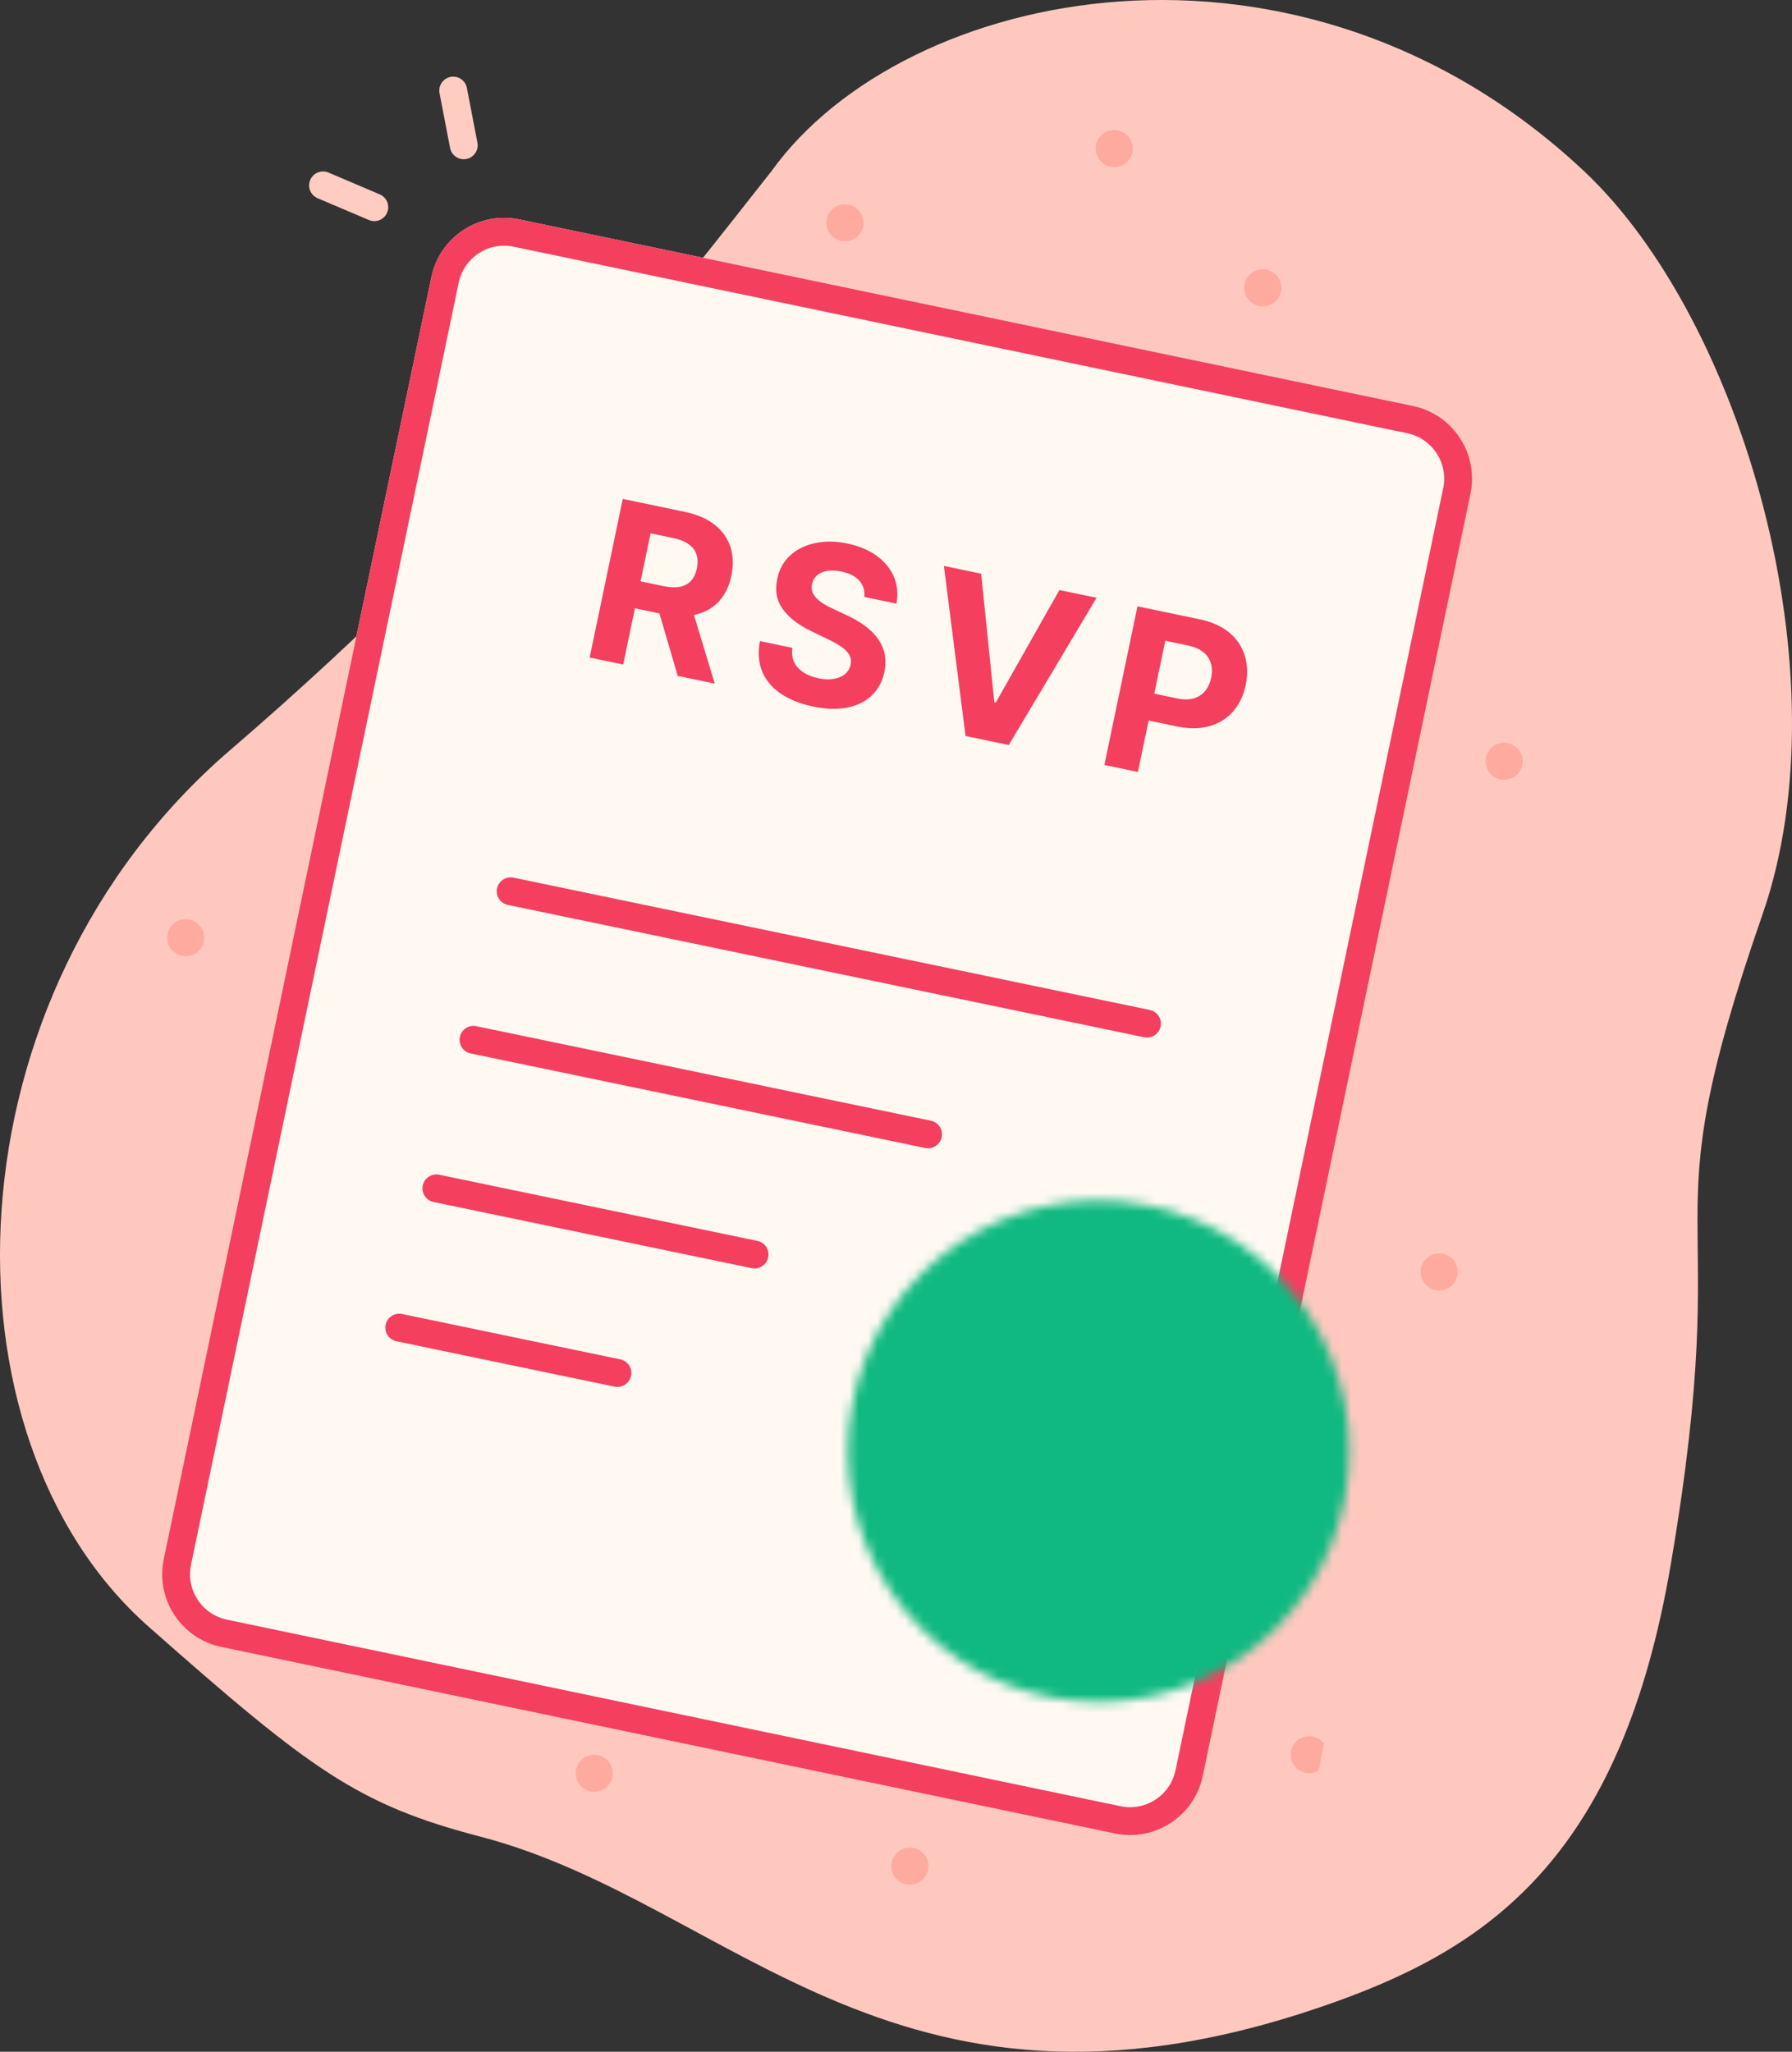 <svg width="193" height="221" viewBox="0 0 193 221" fill="none" xmlns="http://www.w3.org/2000/svg">
<rect x="0" y="0" width="193" height="221" fill="#333333" stroke="none"/>
<path d="M170.58 18.414C139.875 -10.405 97.41 -1.468 83.106 18.412C72.654 31.66 55.134 54.697 24.79 80.794C-6.018 107.292 -7.119 154.769 15.988 175.196C33.511 190.687 38.544 194.386 51.748 197.83C79.255 205.006 96.86 232.609 144.173 215.496C160.864 209.459 174.663 199.485 179.932 168.57C187.084 126.614 177.182 134.895 189.835 98.46C198.779 72.71 187.635 34.42 170.58 18.414Z" fill="#FFC8BF"/>
<path d="M46.466 29.831C47.369 25.506 51.607 22.732 55.932 23.635L152.176 43.728C156.501 44.631 159.275 48.869 158.372 53.194L129.541 191.292C128.638 195.617 124.4 198.391 120.075 197.488L23.831 177.395C19.506 176.492 16.732 172.254 17.635 167.929L46.466 29.831Z" fill="#FFF9F2"/>
<path fill-rule="evenodd" clip-rule="evenodd" d="M151.563 46.665L55.319 26.572C52.616 26.007 49.967 27.741 49.403 30.444L20.572 168.542C20.008 171.245 21.741 173.894 24.445 174.458L120.688 194.551C123.391 195.116 126.04 193.382 126.604 190.679L155.435 52.581C156 49.878 154.266 47.229 151.563 46.665ZM55.932 23.635C51.607 22.732 47.369 25.506 46.466 29.831L17.635 167.929C16.732 172.254 19.506 176.492 23.831 177.395L120.075 197.488C124.4 198.391 128.638 195.617 129.541 191.292L158.372 53.194C159.275 48.869 156.501 44.631 152.176 43.728L55.932 23.635Z" fill="#F43F5E"/>
<path d="M118.942 82.395L122.508 65.309L129.249 66.716C130.545 66.987 131.598 67.465 132.407 68.15C133.217 68.83 133.77 69.656 134.066 70.629C134.368 71.598 134.401 72.65 134.165 73.784C133.928 74.919 133.474 75.869 132.803 76.635C132.133 77.4 131.283 77.928 130.253 78.218C129.229 78.509 128.06 78.518 126.748 78.244L122.451 77.347L123.055 74.452L126.768 75.227C127.463 75.372 128.061 75.372 128.561 75.227C129.068 75.077 129.478 74.811 129.79 74.43C130.108 74.043 130.326 73.569 130.444 73.008C130.562 72.44 130.551 71.921 130.412 71.451C130.278 70.977 130.008 70.575 129.601 70.246C129.195 69.912 128.641 69.671 127.94 69.525L125.504 69.016L122.554 83.149L118.942 82.395Z" fill="#F43F5E"/>
<path d="M105.671 61.795L107.091 75.638L107.25 75.671L114.098 63.553L118.102 64.389L108.646 80.246L103.99 79.275L101.658 60.957L105.671 61.795Z" fill="#F43F5E"/>
<path d="M93.084 64.295C93.157 63.608 92.98 63.026 92.552 62.547C92.123 62.069 91.475 61.739 90.608 61.558C90.018 61.435 89.503 61.415 89.062 61.497C88.622 61.574 88.264 61.734 87.987 61.978C87.715 62.223 87.541 62.529 87.464 62.896C87.389 63.2 87.397 63.48 87.489 63.737C87.586 63.995 87.742 64.234 87.957 64.453C88.174 64.666 88.434 64.869 88.736 65.06C89.04 65.245 89.37 65.418 89.725 65.579L91.183 66.267C91.894 66.589 92.531 66.955 93.096 67.363C93.661 67.771 94.129 68.225 94.501 68.727C94.872 69.228 95.125 69.78 95.261 70.383C95.402 70.987 95.4 71.645 95.257 72.359C95.034 73.403 94.578 74.254 93.889 74.911C93.207 75.564 92.327 75.999 91.249 76.215C90.177 76.426 88.946 76.387 87.556 76.097C86.176 75.809 85.019 75.347 84.084 74.71C83.154 74.075 82.49 73.283 82.09 72.335C81.696 71.382 81.614 70.288 81.843 69.054L85.339 69.783C85.258 70.364 85.322 70.877 85.531 71.321C85.747 71.761 86.079 72.129 86.528 72.426C86.984 72.718 87.523 72.929 88.146 73.059C88.758 73.187 89.308 73.209 89.795 73.125C90.288 73.042 90.693 72.868 91.01 72.604C91.326 72.339 91.527 72.001 91.613 71.589C91.694 71.205 91.647 70.859 91.473 70.55C91.305 70.242 91.024 69.951 90.628 69.677C90.238 69.404 89.747 69.128 89.156 68.847L87.393 67.992C86.025 67.341 85.002 66.555 84.324 65.636C83.645 64.717 83.44 63.626 83.709 62.365C83.92 61.329 84.384 60.483 85.101 59.826C85.824 59.17 86.721 58.727 87.79 58.498C88.859 58.268 90.017 58.283 91.263 58.544C92.531 58.808 93.593 59.256 94.448 59.887C95.308 60.52 95.922 61.278 96.289 62.161C96.656 63.044 96.742 63.997 96.546 65.018L93.084 64.295Z" fill="#F43F5E"/>
<path d="M63.507 70.825L67.073 53.738L73.814 55.145C75.105 55.415 76.158 55.875 76.974 56.527C77.796 57.175 78.359 57.969 78.662 58.908C78.972 59.844 79.009 60.876 78.773 62.005C78.536 63.14 78.088 64.065 77.428 64.78C76.769 65.49 75.93 65.965 74.91 66.205C73.896 66.446 72.733 66.43 71.42 66.156L66.907 65.213L67.513 62.31L71.442 63.13C72.132 63.274 72.725 63.299 73.22 63.205C73.716 63.111 74.114 62.899 74.416 62.567C74.723 62.236 74.935 61.79 75.052 61.228C75.171 60.661 75.156 60.159 75.01 59.722C74.868 59.286 74.588 58.92 74.168 58.623C73.755 58.322 73.201 58.099 72.505 57.954L70.069 57.446L67.119 71.579L63.507 70.825ZM74.357 64.975L76.981 73.637L72.993 72.805L70.461 64.162L74.357 64.975Z" fill="#F43F5E"/>
<path fill-rule="evenodd" clip-rule="evenodd" d="M53.532 95.695C53.7 94.884 54.494 94.363 55.306 94.531L123.839 108.786C124.65 108.955 125.17 109.749 125.002 110.56C124.833 111.372 124.039 111.892 123.228 111.724L54.695 97.469C53.883 97.3 53.363 96.506 53.532 95.695Z" fill="#F43F5E"/>
<path fill-rule="evenodd" clip-rule="evenodd" d="M49.532 111.695C49.7 110.884 50.494 110.363 51.306 110.532L100.258 120.714C101.069 120.882 101.59 121.677 101.421 122.488C101.252 123.299 100.458 123.819 99.647 123.651L50.695 113.469C49.883 113.3 49.363 112.506 49.532 111.695Z" fill="#F43F5E"/>
<path fill-rule="evenodd" clip-rule="evenodd" d="M45.532 127.695C45.7 126.884 46.494 126.363 47.306 126.532L81.572 133.659C82.383 133.828 82.904 134.622 82.735 135.433C82.567 136.244 81.772 136.765 80.961 136.596L46.695 129.469C45.883 129.3 45.363 128.506 45.532 127.695Z" fill="#F43F5E"/>
<path fill-rule="evenodd" clip-rule="evenodd" d="M41.532 142.695C41.7 141.884 42.494 141.363 43.306 141.532L66.803 146.419C67.614 146.588 68.134 147.382 67.966 148.193C67.797 149.004 67.003 149.525 66.192 149.356L42.695 144.469C41.883 144.3 41.363 143.506 41.532 142.695Z" fill="#F43F5E"/>
<g clip-path="url(#clip0_374_10612)">
<mask id="mask0_374_10612" style="mask-type:luminance" maskUnits="userSpaceOnUse" x="91" y="129" width="55" height="55">
<path d="M113.541 180.852C116.763 181.482 120.079 181.47 123.296 180.815C126.514 180.16 129.571 178.876 132.291 177.037C135.015 175.204 137.351 172.851 139.163 170.113C140.976 167.375 142.229 164.305 142.852 161.081C143.482 157.859 143.47 154.543 142.815 151.326C142.16 148.108 140.876 145.051 139.037 142.331C137.204 139.607 134.851 137.271 132.113 135.459C129.375 133.646 126.305 132.393 123.081 131.77C119.859 131.14 116.543 131.152 113.326 131.807C110.108 132.462 107.051 133.746 104.331 135.585C101.607 137.418 99.271 139.771 97.459 142.509C95.646 145.247 94.393 148.317 93.77 151.541C93.14 154.763 93.152 158.079 93.807 161.296C94.462 164.514 95.746 167.571 97.585 170.291C99.418 173.015 101.771 175.351 104.509 177.163C107.247 178.976 110.317 180.229 113.541 180.852Z" fill="white"/>
<path fill-rule="evenodd" clip-rule="evenodd" d="M112.927 129.847C116.402 129.14 119.983 129.127 123.463 129.807C126.945 130.48 130.26 131.834 133.217 133.791C136.174 135.748 138.715 138.27 140.695 141.213C142.681 144.15 144.068 147.452 144.775 150.927C145.482 154.402 145.496 157.983 144.815 161.463C144.142 164.945 142.788 168.26 140.831 171.217C138.874 174.174 136.351 176.715 133.409 178.695C130.471 180.681 127.17 182.068 123.695 182.775C120.22 183.482 116.64 183.496 113.159 182.815C109.677 182.142 106.363 180.788 103.405 178.831C100.448 176.874 97.907 174.351 95.927 171.409C93.941 168.471 92.554 165.17 91.847 161.695C91.14 158.22 91.126 154.64 91.807 151.159C92.48 147.677 93.834 144.363 95.791 141.405C97.749 138.448 100.271 135.907 103.213 133.927C106.151 131.941 109.452 130.554 112.927 129.847ZM122.697 133.733C119.733 133.153 116.684 133.165 113.724 133.767C110.765 134.369 107.954 135.55 105.452 137.242L105.448 137.245C102.942 138.931 100.794 141.095 99.127 143.613C97.46 146.132 96.307 148.955 95.734 151.92L95.733 151.925C95.153 154.889 95.165 157.938 95.767 160.898C96.369 163.857 97.55 166.669 99.242 169.17L99.245 169.174C100.931 171.68 103.095 173.829 105.613 175.496C108.132 177.162 110.955 178.315 113.92 178.888L113.925 178.889C116.889 179.469 119.938 179.457 122.898 178.855C125.857 178.253 128.669 177.072 131.17 175.38L131.174 175.377C133.68 173.692 135.829 171.527 137.496 169.009C139.163 166.49 140.315 163.667 140.888 160.702L140.889 160.697C141.469 157.733 141.457 154.684 140.855 151.724C140.253 148.765 139.072 145.954 137.38 143.452L137.377 143.448C135.692 140.942 133.527 138.794 131.009 137.127C128.491 135.46 125.667 134.307 122.702 133.734L122.697 133.733Z" fill="white"/>
<path fill-rule="evenodd" clip-rule="evenodd" d="M133.671 150.216C134.288 151.132 134.047 152.375 133.131 152.992L115.544 164.855C114.629 165.472 113.386 165.231 112.768 164.315L106.837 155.522C106.219 154.606 106.461 153.363 107.376 152.745C108.292 152.128 109.535 152.369 110.153 153.285L114.966 160.42L130.894 149.676C131.81 149.059 133.053 149.3 133.671 150.216Z" fill="black"/>
</mask>
<g mask="url(#mask0_374_10612)">
<path d="M94.586 121.138L153.484 132.587L142.036 191.484L83.138 180.036L94.586 121.138Z" fill="#10B981"/>
</g>
<path d="M143 189C143 190.105 142.105 191 141 191C139.895 191 139 190.105 139 189C139 187.895 139.895 187 141 187C142.105 187 143 187.895 143 189Z" fill="#FFAA9F"/>
</g>
<path d="M100 201C100 202.105 99.105 203 98 203C96.895 203 96 202.105 96 201C96 199.895 96.895 199 98 199C99.105 199 100 199.895 100 201Z" fill="#FFAA9F"/>
<path d="M66 191C66 192.105 65.105 193 64 193C62.895 193 62 192.105 62 191C62 189.895 62.895 189 64 189C65.105 189 66 189.895 66 191Z" fill="#FFAA9F"/>
<path d="M22 101C22 102.105 21.105 103 20 103C18.895 103 18 102.105 18 101C18 99.895 18.895 99 20 99C21.105 99 22 99.895 22 101Z" fill="#FFAA9F"/>
<path d="M122 16C122 17.105 121.105 18 120 18C118.895 18 118 17.105 118 16C118 14.895 118.895 14 120 14C121.105 14 122 14.895 122 16Z" fill="#FFAA9F"/>
<path d="M138 31C138 32.105 137.105 33 136 33C134.895 33 134 32.105 134 31C134 29.895 134.895 29 136 29C137.105 29 138 29.895 138 31Z" fill="#FFAA9F"/>
<path d="M93 24C93 25.105 92.105 26 91 26C89.895 26 89 25.105 89 24C89 22.895 89.895 22 91 22C92.105 22 93 22.895 93 24Z" fill="#FFAA9F"/>
<path d="M164 82C164 83.105 163.105 84 162 84C160.895 84 160 83.105 160 82C160 80.895 160.895 80 162 80C163.105 80 164 80.895 164 82Z" fill="#FFAA9F"/>
<path d="M157 137C157 138.105 156.105 139 155 139C153.895 139 153 138.105 153 137C153 135.895 153.895 135 155 135C156.105 135 157 135.895 157 137Z" fill="#FFAA9F"/>
<path fill-rule="evenodd" clip-rule="evenodd" d="M50.23 17.122C49.416 17.278 48.63 16.746 48.473 15.932L47.338 10.041C47.181 9.227 47.714 8.441 48.527 8.284C49.341 8.127 50.127 8.66 50.284 9.473L51.419 15.365C51.576 16.178 51.043 16.965 50.23 17.122Z" fill="#FFCCC2"/>
<path fill-rule="evenodd" clip-rule="evenodd" d="M41.693 22.905C41.369 23.668 40.488 24.023 39.725 23.698L34.205 21.347C33.443 21.023 33.088 20.142 33.413 19.38C33.737 18.617 34.618 18.263 35.38 18.587L40.901 20.938C41.663 21.262 42.018 22.143 41.693 22.905Z" fill="#FFCCC2"/>
<defs>
<clipPath id="clip0_374_10612">
<rect width="60" height="60" fill="white" transform="translate(94.449 121) rotate(11)"/>
</clipPath>
</defs>
</svg>
